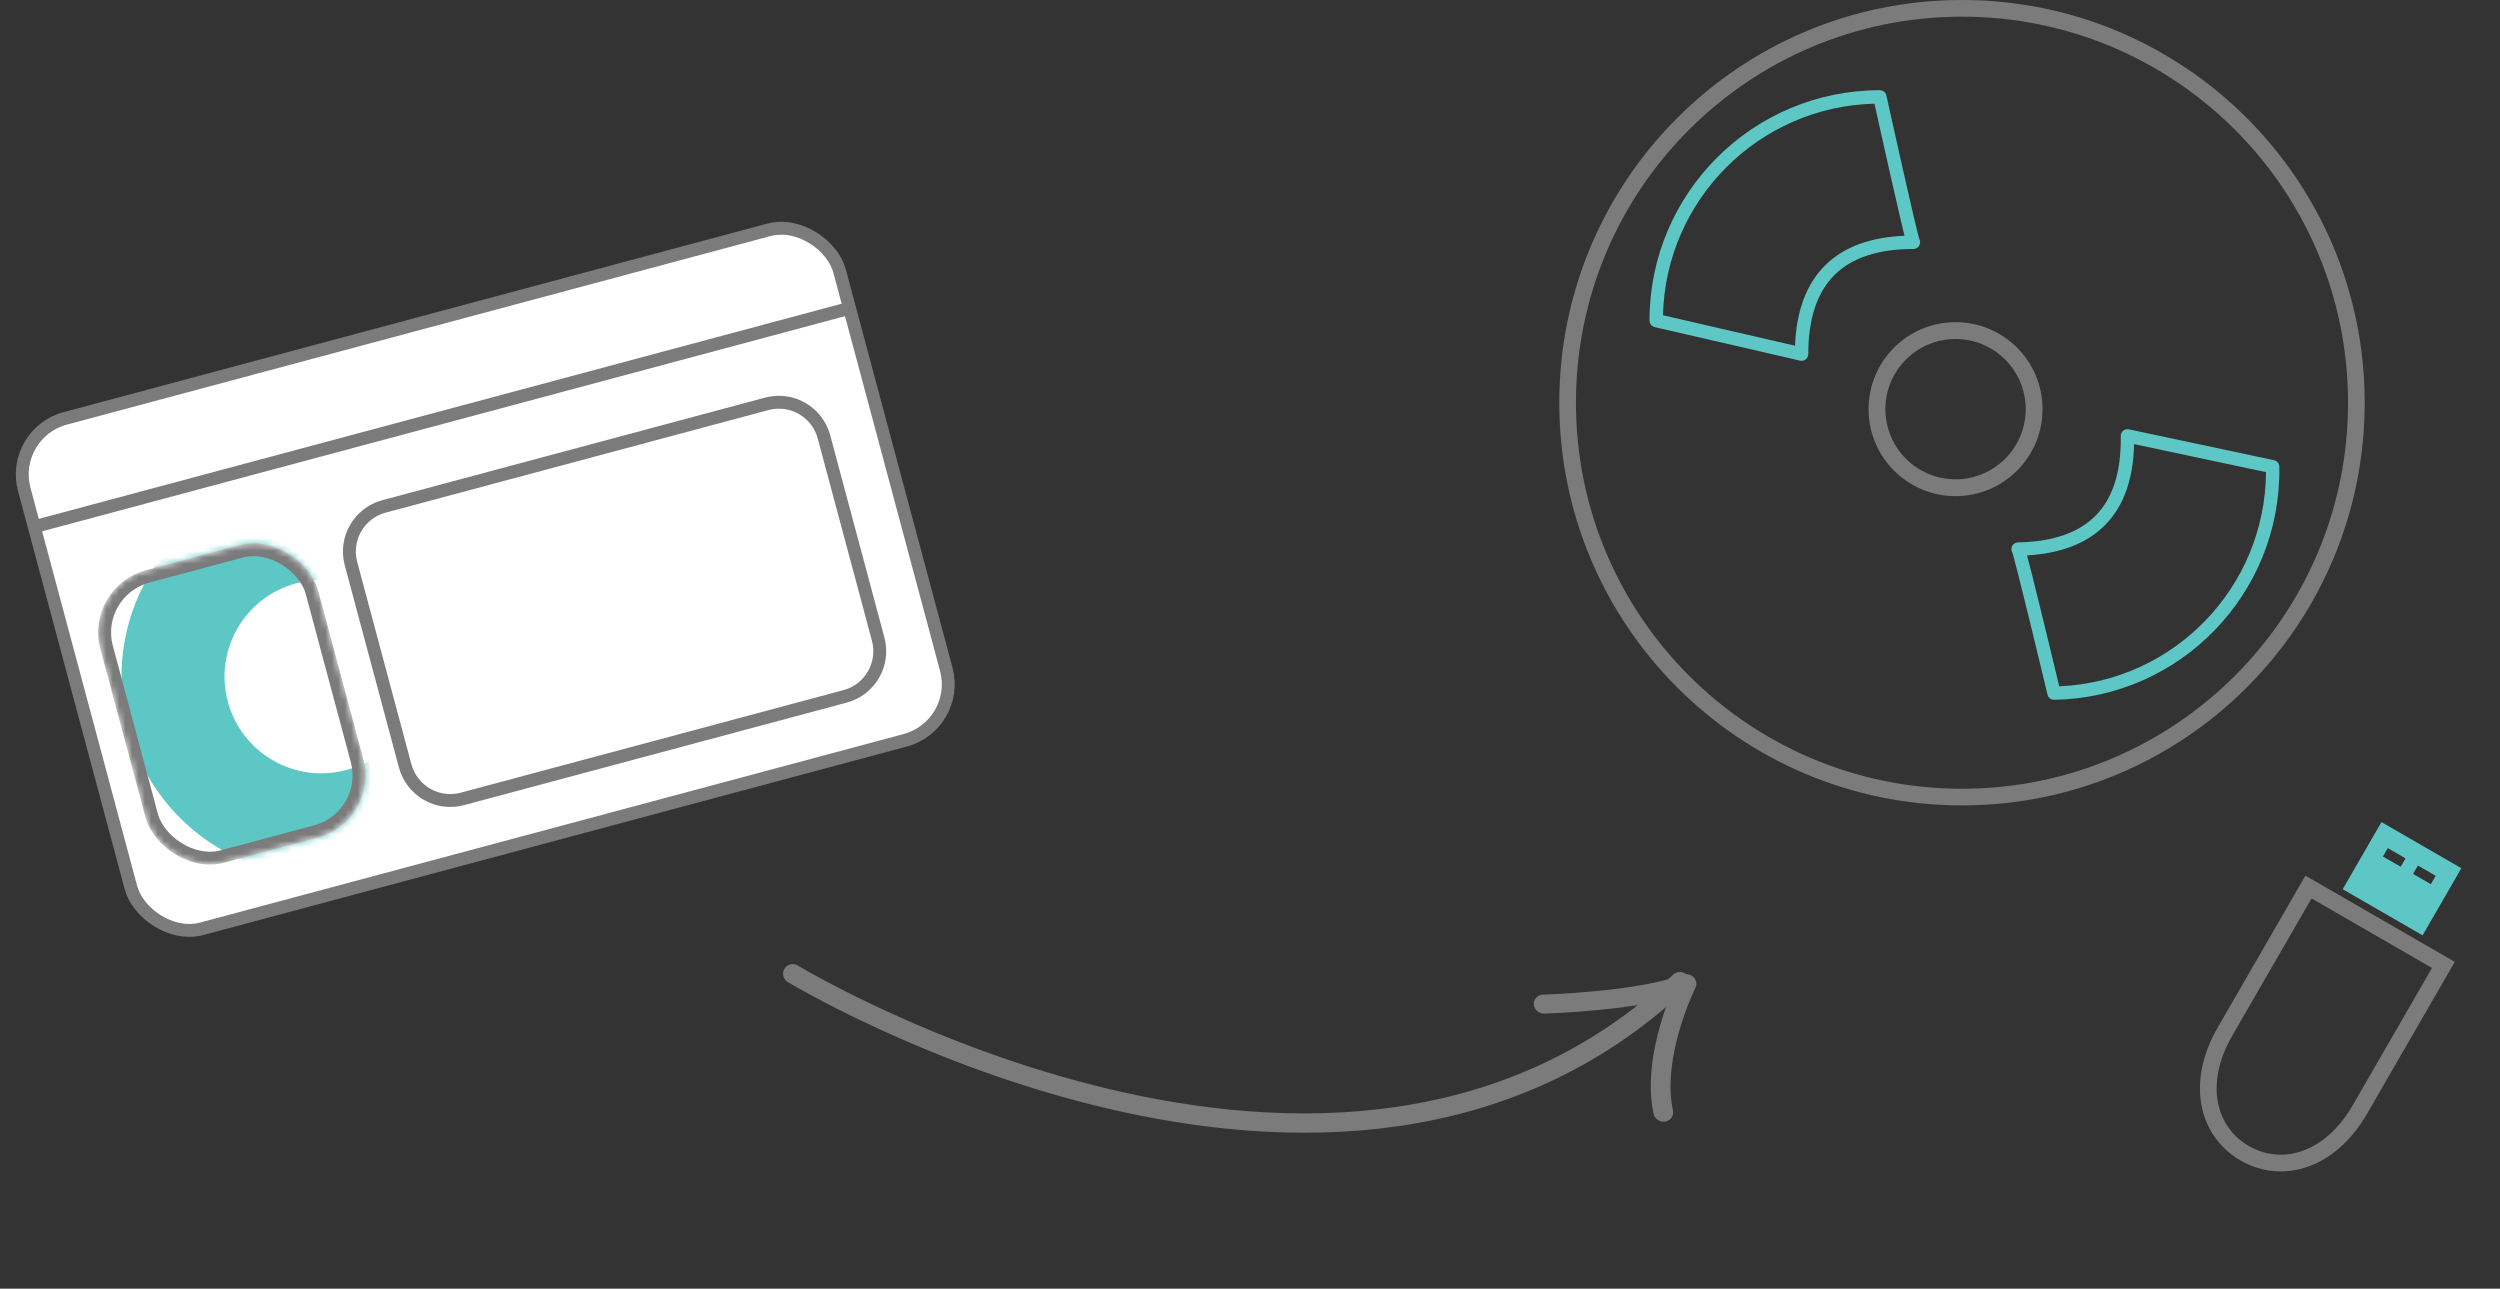 <svg width="388" height="200" viewBox="0 0 388 200" fill="none" xmlns="http://www.w3.org/2000/svg">
<rect x="0" y="0" width="388" height="200" fill="#333333" stroke="none"/>
<rect x="1.432" y="67.261" width="131" height="82" rx="9" transform="rotate(-15 1.432 67.261)" fill="white" stroke="#7B7B7B" stroke-width="2"/>
<path d="M119.001 62.676L59.598 78.593C55.73 79.629 53.435 83.608 54.472 87.478L62.881 118.859C63.918 122.73 67.894 125.028 71.763 123.991L131.165 108.074C135.033 107.038 137.328 103.06 136.291 99.189L127.883 67.808C126.845 63.937 122.869 61.639 119.001 62.676Z" stroke="#7B7B7B" stroke-width="2"/>
<path fill-rule="evenodd" clip-rule="evenodd" d="M5.056 80.784L131.592 46.879L132.11 48.81L68.815 65.77L5.573 82.716L5.056 80.784Z" fill="#7B7B7B"/>
<mask id="mask0_59_321" style="mask-type:alpha" maskUnits="userSpaceOnUse" x="15" y="84" width="42" height="51">
<rect x="14.216" y="91.788" width="33" height="45" rx="9" transform="rotate(-15 14.216 91.788)" fill="#C4C4C4" stroke="#7B7B7B" stroke-width="2"/>
</mask>
<g mask="url(#mask0_59_321)">
<path d="M55.806 127.231C68.076 123.944 75.358 111.332 72.07 99.062C68.782 86.793 56.171 79.511 43.901 82.799C31.631 86.087 24.35 98.698 27.637 110.968C30.925 123.238 43.537 130.519 55.806 127.231Z" stroke="#5DC7C6" stroke-width="16"/>
<rect x="14.216" y="91.788" width="33" height="45" rx="9" transform="rotate(-15 14.216 91.788)" stroke="#7B7B7B" stroke-width="2"/>
</g>
<path fill-rule="evenodd" clip-rule="evenodd" d="M242.001 62.5C242.001 27.982 269.983 0 304.501 0C339.019 0 367.001 27.982 367.001 62.5C367.001 97.018 339.019 125 304.501 125C269.983 125 242.001 97.018 242.001 62.5ZM304.501 2.586C271.412 2.586 244.587 29.41 244.587 62.5C244.587 95.59 271.412 122.414 304.501 122.414C337.591 122.414 364.415 95.59 364.415 62.5C364.415 29.41 337.591 2.586 304.501 2.586Z" fill="#7B7B7B"/>
<path fill-rule="evenodd" clip-rule="evenodd" d="M290.919 16.093C272.984 16.529 258.526 30.99 258.094 48.926L278.588 53.656C278.8 48.247 280.352 44.038 283.31 41.134C286.243 38.256 290.409 36.804 295.583 36.59C295.429 35.981 295.238 35.186 295.02 34.265C294.518 32.139 293.875 29.319 293.241 26.505C292.606 23.691 291.98 20.881 291.513 18.775C291.279 17.722 291.085 16.845 290.949 16.231L290.919 16.093ZM256.583 50.687C256.66 50.725 256.743 50.753 256.829 50.772L279.37 55.973C279.68 56.045 280.005 55.971 280.253 55.774C280.501 55.576 280.646 55.276 280.646 54.959C280.646 49.255 282.112 45.23 284.769 42.621C287.431 40.008 291.462 38.645 296.96 38.645C297.449 38.645 297.872 38.305 297.977 37.827C298.031 37.581 297.993 37.332 297.883 37.121C297.876 37.1 297.867 37.071 297.856 37.033C297.81 36.881 297.748 36.649 297.668 36.34C297.51 35.724 297.297 34.846 297.047 33.787C296.548 31.671 295.906 28.859 295.272 26.047C294.639 23.236 294.013 20.429 293.546 18.324C293.312 17.271 293.118 16.395 292.983 15.781L292.826 15.069L292.784 14.882L292.775 14.838C292.757 14.749 292.728 14.665 292.69 14.586C292.623 14.447 292.526 14.328 292.411 14.234C292.292 14.137 292.151 14.066 291.997 14.029C291.911 14.008 291.823 13.998 291.733 14C272.004 14.011 256.013 30.002 256.001 49.731C256 49.819 256.009 49.906 256.029 49.99C256.064 50.142 256.133 50.282 256.228 50.4C256.322 50.519 256.442 50.618 256.583 50.687Z" fill="#5DC7C6"/>
<path fill-rule="evenodd" clip-rule="evenodd" d="M319.593 106.514C337.43 105.768 351.565 91.129 351.683 73.276L331.209 68.926C331.093 74.311 329.621 78.526 326.728 81.466C323.861 84.381 319.741 85.898 314.596 86.201C314.76 86.805 314.964 87.592 315.197 88.504C315.733 90.611 316.422 93.406 317.102 96.194C317.782 98.983 318.454 101.768 318.956 103.856C319.206 104.899 319.415 105.769 319.56 106.378L319.593 106.514ZM353.156 71.498C353.078 71.461 352.996 71.434 352.909 71.418L330.391 66.633C330.082 66.568 329.76 66.647 329.516 66.848C329.273 67.049 329.134 67.35 329.139 67.665C329.238 73.34 327.85 77.371 325.251 80.013C322.648 82.658 318.661 84.085 313.191 84.18C312.704 84.189 312.289 84.535 312.193 85.011C312.143 85.258 312.186 85.504 312.299 85.713C312.306 85.734 312.316 85.762 312.327 85.799C312.375 85.95 312.442 86.18 312.526 86.486C312.694 87.096 312.921 87.966 313.188 89.016C313.722 91.112 314.409 93.899 315.089 96.685C315.768 99.471 316.439 102.254 316.941 104.34C317.191 105.383 317.399 106.252 317.545 106.86L317.714 107.566L317.758 107.751L317.768 107.795C317.787 107.883 317.817 107.966 317.857 108.044C317.926 108.181 318.024 108.298 318.141 108.39C318.261 108.484 318.403 108.552 318.557 108.586C318.642 108.605 318.73 108.614 318.82 108.61C338.449 108.257 354.082 92.068 353.751 72.439C353.751 72.351 353.74 72.264 353.719 72.181C353.681 72.03 353.61 71.893 353.514 71.776C353.418 71.66 353.297 71.564 353.156 71.498Z" fill="#5DC7C6"/>
<path fill-rule="evenodd" clip-rule="evenodd" d="M290.001 63.5C290.001 56.044 296.045 50 303.501 50C310.957 50 317.001 56.044 317.001 63.5C317.001 70.956 310.957 77 303.501 77C296.045 77 290.001 70.956 290.001 63.5ZM303.501 52.613C297.488 52.613 292.614 57.487 292.614 63.5C292.614 69.513 297.488 74.387 303.501 74.387C309.514 74.387 314.388 69.513 314.388 63.5C314.388 57.487 309.514 52.613 303.501 52.613Z" fill="#7B7B7B"/>
<path fill-rule="evenodd" clip-rule="evenodd" d="M357.8 135.895L380.983 149.28L367.382 172.838C364.941 177.066 361.693 179.836 358.18 181.07C354.656 182.307 350.951 181.964 347.731 180.105C344.511 178.247 342.361 175.209 341.671 171.538C340.983 167.88 341.758 163.681 344.199 159.454L357.8 135.895ZM358.749 139.434L346.442 160.749C344.251 164.544 343.664 168.117 344.217 171.06C344.768 173.991 346.464 176.382 349.026 177.862C351.589 179.341 354.508 179.614 357.322 178.625C360.146 177.634 362.947 175.338 365.138 171.543L377.445 150.228L358.749 139.434Z" fill="#7B7B7B"/>
<path fill-rule="evenodd" clip-rule="evenodd" d="M369.603 127.589L382.001 134.747L375.986 145.166L363.587 138.008L369.603 127.589ZM370.579 131.625L373.334 133.216L372.582 134.518L369.827 132.928L370.579 131.625ZM378.018 135.92L375.263 134.33L374.511 135.632L377.266 137.223L378.018 135.92Z" fill="#5DC7C6"/>
<path fill-rule="evenodd" clip-rule="evenodd" d="M261.806 151.316C262.38 151.918 262.356 152.867 261.754 153.436C234.693 178.995 199.639 178.598 171.645 171.982C157.626 168.67 145.292 163.781 136.467 159.724C132.052 157.695 128.51 155.871 126.068 154.553C124.846 153.893 123.9 153.36 123.256 152.99C122.934 152.805 122.688 152.661 122.521 152.563C122.438 152.513 122.374 152.475 122.331 152.449L122.281 152.42L122.264 152.409C122.262 152.408 122.262 152.408 123.042 151.128L122.262 152.408C121.55 151.976 121.322 151.053 121.753 150.346C122.185 149.639 123.111 149.416 123.823 149.848L123.821 149.852C123.823 149.848 123.823 149.848 123.823 149.848L123.835 149.855L123.877 149.88C123.916 149.903 123.974 149.938 124.053 149.984C124.209 150.077 124.445 150.215 124.756 150.394C125.378 150.751 126.301 151.271 127.498 151.917C129.891 153.209 133.374 155.003 137.723 157.002C146.424 161.001 158.563 165.81 172.331 169.064C199.913 175.582 233.695 175.794 259.675 151.257C260.277 150.687 261.231 150.714 261.806 151.316Z" fill="#7B7B7B"/>
<path fill-rule="evenodd" clip-rule="evenodd" d="M263.208 153.118L261.739 152.65L263.202 153.138C263.168 153.228 263.129 153.314 263.127 153.32L263.125 153.324L263.115 153.343L263.074 153.427C263.038 153.504 262.983 153.619 262.913 153.771C262.772 154.075 262.572 154.523 262.336 155.091C261.864 156.228 261.254 157.836 260.702 159.713C259.585 163.51 258.761 168.23 259.639 172.358C259.81 173.159 259.275 173.92 258.444 174.059C257.614 174.197 256.803 173.66 256.633 172.859C255.607 168.036 256.585 162.776 257.746 158.832C258.171 157.387 258.628 156.093 259.038 155.032C255.636 155.874 251.607 156.404 248.173 156.739C245.823 156.968 243.701 157.11 242.167 157.195C241.399 157.237 240.777 157.266 240.346 157.283C240.131 157.292 239.963 157.298 239.848 157.302L239.717 157.307L239.682 157.308L239.671 157.308C239.67 157.308 239.669 157.308 239.575 155.837L239.671 157.308C238.825 157.333 238.095 156.694 238.043 155.882C237.991 155.069 238.634 154.391 239.48 154.366C239.48 154.366 239.48 154.366 239.48 154.366L239.489 154.366L239.519 154.365L239.641 154.361C239.75 154.357 239.911 154.351 240.12 154.343C240.537 154.325 241.143 154.298 241.894 154.257C243.396 154.173 245.472 154.034 247.768 153.811C252.414 153.358 257.764 152.574 261.13 151.282C261.678 151.071 262.313 151.189 262.759 151.583C263.205 151.977 263.38 152.575 263.208 153.118Z" fill="#7B7B7B"/>
</svg>
